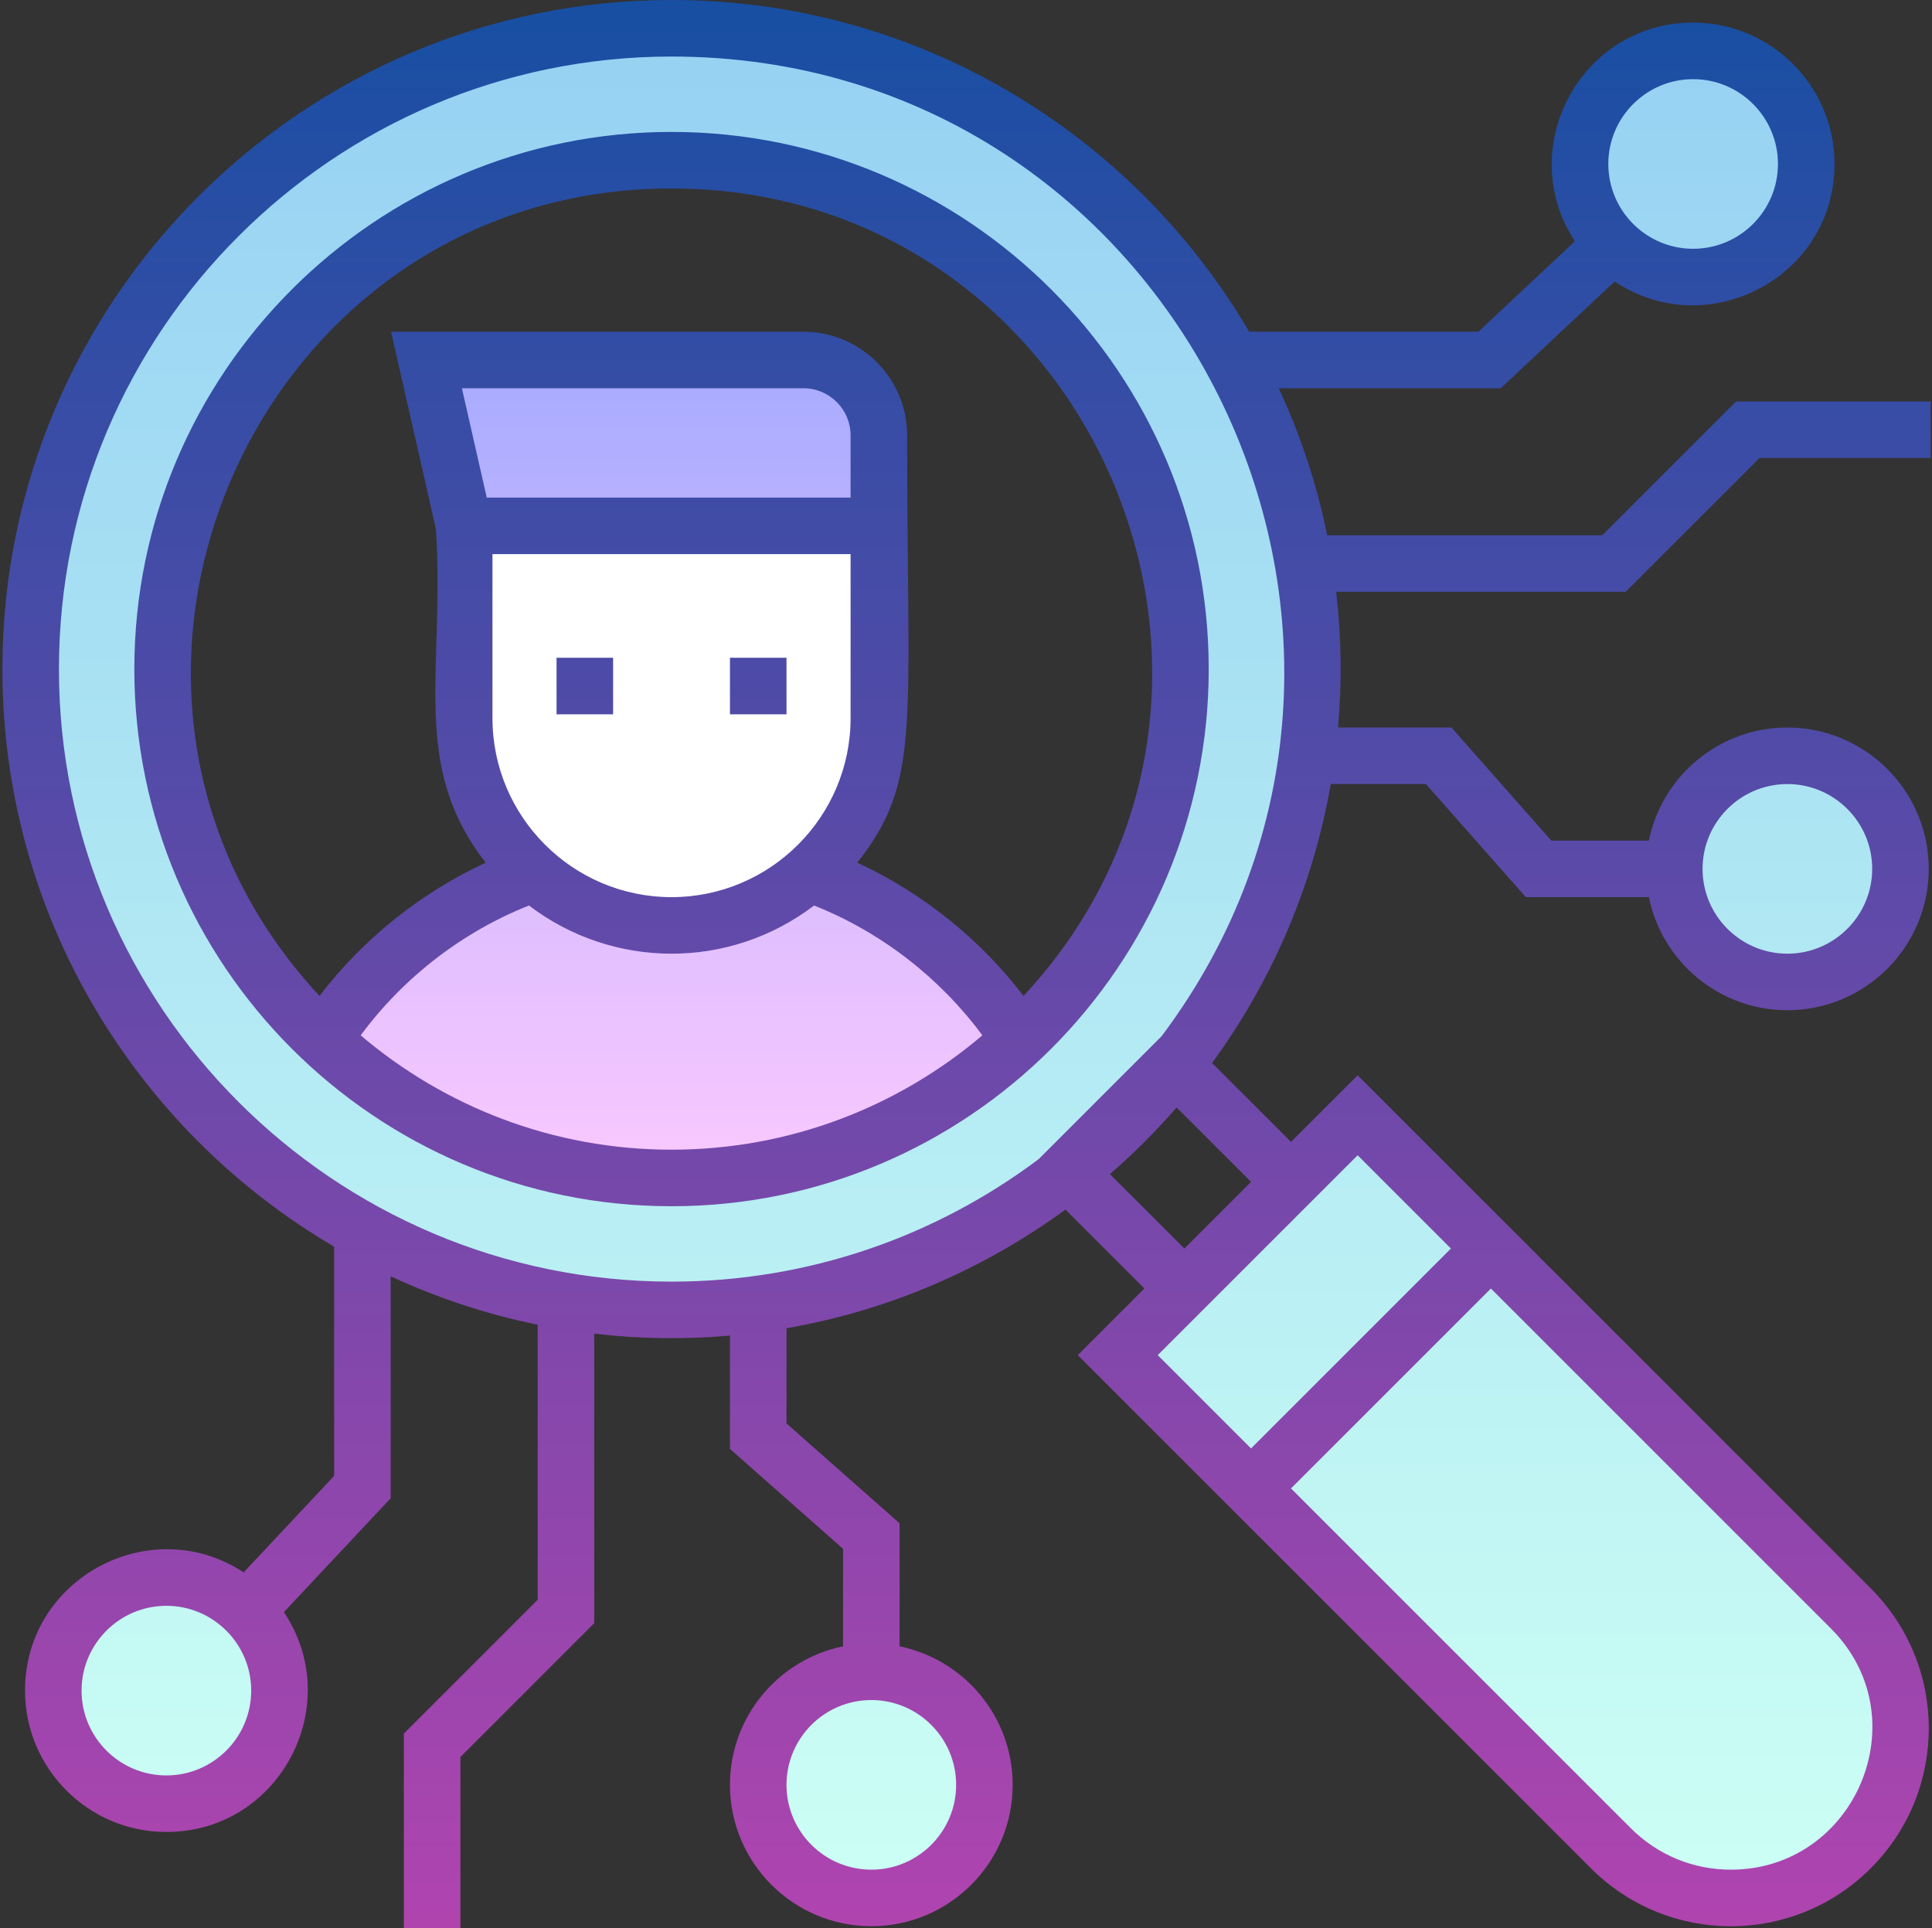 <svg width="513" height="512" viewBox="0 0 513 512" fill="none" xmlns="http://www.w3.org/2000/svg">
<rect x="0" y="0" width="513" height="512" fill="#333333" stroke="none"/>
<g clip-path="url(#clip0)">
<path d="M270.81 276.087C246.616 298.841 214.065 312.805 178.309 312.805C142.553 312.805 110.002 298.841 85.808 276.087C98.957 255.767 118.625 240.066 141.845 231.917C151.558 240.513 164.319 245.741 178.309 245.741C192.299 245.741 205.061 240.514 214.773 231.917C237.993 240.066 257.659 255.767 270.81 276.087ZM233.363 115.613C233.363 104.556 224.4 95.593 213.343 95.593H113.245L123.255 139.636H233.363V115.613Z" fill="url(#paint0_linear)"/>
<path d="M491.435 490.799C473.843 508.39 445.324 508.39 427.732 490.799L296.789 359.856L360.492 296.154L491.435 427.097C509.025 444.688 509.025 473.208 491.435 490.799ZM348.475 177.674C348.475 271.653 272.289 347.84 178.309 347.84C84.329 347.84 8.143 271.653 8.143 177.674C8.143 83.694 84.329 7.507 178.309 7.507C272.289 7.507 348.475 83.694 348.475 177.674ZM313.441 177.674C313.441 103.162 252.821 42.541 178.309 42.541C103.797 42.541 43.177 103.162 43.177 177.674C43.177 252.185 103.797 312.805 178.309 312.805C252.821 312.805 313.441 252.185 313.441 177.674ZM479.603 43.542C479.603 26.984 466.132 13.513 449.574 13.513C433.016 13.513 419.544 26.984 419.544 43.542C419.544 60.101 433.016 73.572 449.574 73.572C466.132 73.572 479.603 60.101 479.603 43.542ZM504.627 230.725C504.627 214.167 491.156 200.696 474.598 200.696C458.04 200.696 444.569 214.167 444.569 230.725C444.569 247.283 458.04 260.755 474.598 260.755C491.156 260.755 504.627 247.283 504.627 230.725ZM74.207 448.938C74.207 432.38 60.736 418.909 44.178 418.909C27.62 418.909 14.148 432.38 14.148 448.938C14.148 465.497 27.62 478.968 44.178 478.968C60.736 478.968 74.207 465.497 74.207 448.938ZM261.39 473.963C261.39 457.405 247.919 443.934 231.361 443.934C214.802 443.934 201.331 457.405 201.331 473.963C201.331 490.521 214.802 503.992 231.361 503.992C247.919 503.992 261.39 490.521 261.39 473.963Z" fill="url(#paint1_linear)"/>
<path d="M178.309 245.74C147.903 245.74 123.255 221.092 123.255 190.686V139.636H233.362V190.686C233.362 221.092 208.714 245.74 178.309 245.74Z" fill="white"/>
<path d="M162.794 189.685H147.779V174.671H162.794V189.685ZM208.839 174.671H193.824V189.685H208.839V174.671ZM320.948 177.674C320.948 256.325 256.961 320.313 178.309 320.313C99.657 320.313 35.669 256.325 35.669 177.674C35.669 99.022 99.657 35.034 178.309 35.034C256.961 35.034 320.948 99.022 320.948 177.674ZM260.847 274.93C249.471 259.55 233.9 247.508 216.162 240.452C193.567 257.68 162.613 257.346 140.456 240.452C122.717 247.507 107.146 259.549 95.77 274.93C118.039 293.858 146.861 305.298 178.309 305.298C209.756 305.298 238.579 293.858 260.847 274.93ZM225.855 132.129V115.613C225.855 108.713 220.243 103.101 213.343 103.101H122.65L129.248 132.129H225.855ZM130.762 147.144V190.686C130.762 216.903 152.092 238.233 178.309 238.233C204.525 238.233 225.855 216.903 225.855 190.686V147.144H130.762ZM178.309 50.049C67.401 50.049 9.239 183.114 84.835 264.469C96.447 249.298 111.681 237.099 128.967 229.08C108.754 203.161 118.158 178.494 115.747 140.48L103.84 88.086H213.343C228.522 88.086 240.87 100.435 240.87 115.613C240.87 193.999 244.673 207.251 227.65 229.079C244.936 237.099 260.17 249.297 271.781 264.468C347.323 183.174 289.335 50.049 178.309 50.049ZM431.662 157.153H354.79C356.229 169.609 356.324 181.378 355.297 193.189H385.392L411.918 223.218H437.816C441.304 206.105 456.469 193.189 474.597 193.189C495.295 193.189 512.134 210.027 512.134 230.725C512.134 251.424 495.296 268.262 474.598 268.262C456.47 268.262 441.305 255.345 437.817 238.233H405.149L378.623 208.203H353.35C348.597 235.53 337.579 260.729 321.837 282.272L342.798 303.233L360.494 285.538L496.745 421.789C517.285 442.329 517.282 475.57 496.745 496.107C476.205 516.648 442.962 516.645 422.426 496.106L286.173 359.856L303.868 342.161L282.907 321.201C261.364 336.943 236.165 347.961 208.839 352.713V377.987L238.868 404.513V437.181C255.981 440.668 268.897 455.834 268.897 473.962C268.897 494.66 252.059 511.499 231.361 511.499C210.662 511.499 193.824 494.661 193.824 473.963C193.824 455.835 206.741 440.669 223.853 437.182V411.284L193.824 384.758V354.662C181.988 355.691 170.218 355.591 157.789 354.156V431.028L122.254 466.563V512H107.239V460.344L142.774 424.809V351.776C129.131 348.995 116.055 344.638 103.736 338.917V397.855L75.381 428.1C91.908 452.766 74.274 486.475 44.178 486.475C23.48 486.475 6.641 469.637 6.641 448.938C6.641 419.035 39.987 401.324 64.704 417.535L88.721 391.917V331.051C36.071 300.18 0.635 242.991 0.635 177.674C0.635 79.704 80.339 0 178.309 0C243.627 0 300.815 35.436 331.688 88.086H392.553L418.171 64.07C401.947 39.334 419.686 6.006 449.574 6.006C470.272 6.006 487.11 22.844 487.11 43.542C487.11 73.71 453.33 91.225 428.735 74.746L398.49 103.101H339.552C345.273 115.42 349.63 128.495 352.411 142.139H425.444L460.979 106.604H512.635V121.619H467.197L431.662 157.153ZM427.052 43.542C427.052 55.961 437.155 66.064 449.574 66.064C461.993 66.064 472.096 55.961 472.096 43.542C472.096 31.124 461.993 21.02 449.574 21.02C437.155 21.02 427.052 31.124 427.052 43.542ZM66.7 448.938C66.7 436.52 56.597 426.416 44.178 426.416C31.759 426.416 21.656 436.52 21.656 448.938C21.656 461.357 31.759 471.46 44.178 471.46C56.597 471.46 66.7 461.357 66.7 448.938ZM231.361 451.441C218.941 451.441 208.839 461.545 208.839 473.963C208.839 486.381 218.941 496.485 231.361 496.485C243.78 496.485 253.883 486.381 253.883 473.963C253.883 461.545 243.78 451.441 231.361 451.441ZM395.881 342.162L342.796 395.247L433.041 485.49C440.13 492.581 449.557 496.485 459.583 496.485C492.676 496.485 509.891 456.168 486.126 432.406L395.881 342.162ZM307.407 359.856L332.18 384.63L385.265 331.545L360.492 306.772C353.61 313.653 313.005 354.257 307.407 359.856ZM312.421 294.09C306.942 300.393 301.029 306.307 294.725 311.785L314.485 331.545L332.18 313.849L312.421 294.09ZM178.309 15.015C88.618 15.015 15.65 87.983 15.65 177.674C15.65 267.364 88.618 340.332 178.309 340.332C214.851 340.332 248.615 328.217 275.802 307.796L308.434 275.164C388.159 169.02 312.661 15.015 178.309 15.015ZM452.076 230.725C452.076 243.143 462.179 253.247 474.598 253.247C487.017 253.247 497.12 243.143 497.12 230.725C497.12 218.307 487.017 208.203 474.598 208.203C462.179 208.203 452.076 218.307 452.076 230.725Z" fill="url(#paint2_linear)"/>
</g>
<defs>
<linearGradient id="paint0_linear" x1="178.309" y1="95.593" x2="178.309" y2="312.805" gradientUnits="userSpaceOnUse">
<stop offset="3.6422e-07" stop-color="#A8ABFF"/>
<stop offset="1" stop-color="#FAC8FF"/>
</linearGradient>
<linearGradient id="paint1_linear" x1="256.385" y1="7.507" x2="256.385" y2="503.992" gradientUnits="userSpaceOnUse">
<stop offset="8.3866e-07" stop-color="#96D1F3"/>
<stop offset="1" stop-color="#CCFFF4"/>
</linearGradient>
<linearGradient id="paint2_linear" x1="256.635" y1="0" x2="256.635" y2="512" gradientUnits="userSpaceOnUse">
<stop offset="1.1981e-07" stop-color="#174FA3"/>
<stop offset="1" stop-color="#B044AF"/>
</linearGradient>
<clipPath id="clip0">
<rect width="512" height="512" fill="white" transform="translate(0.635)"/>
</clipPath>
</defs>
</svg>
